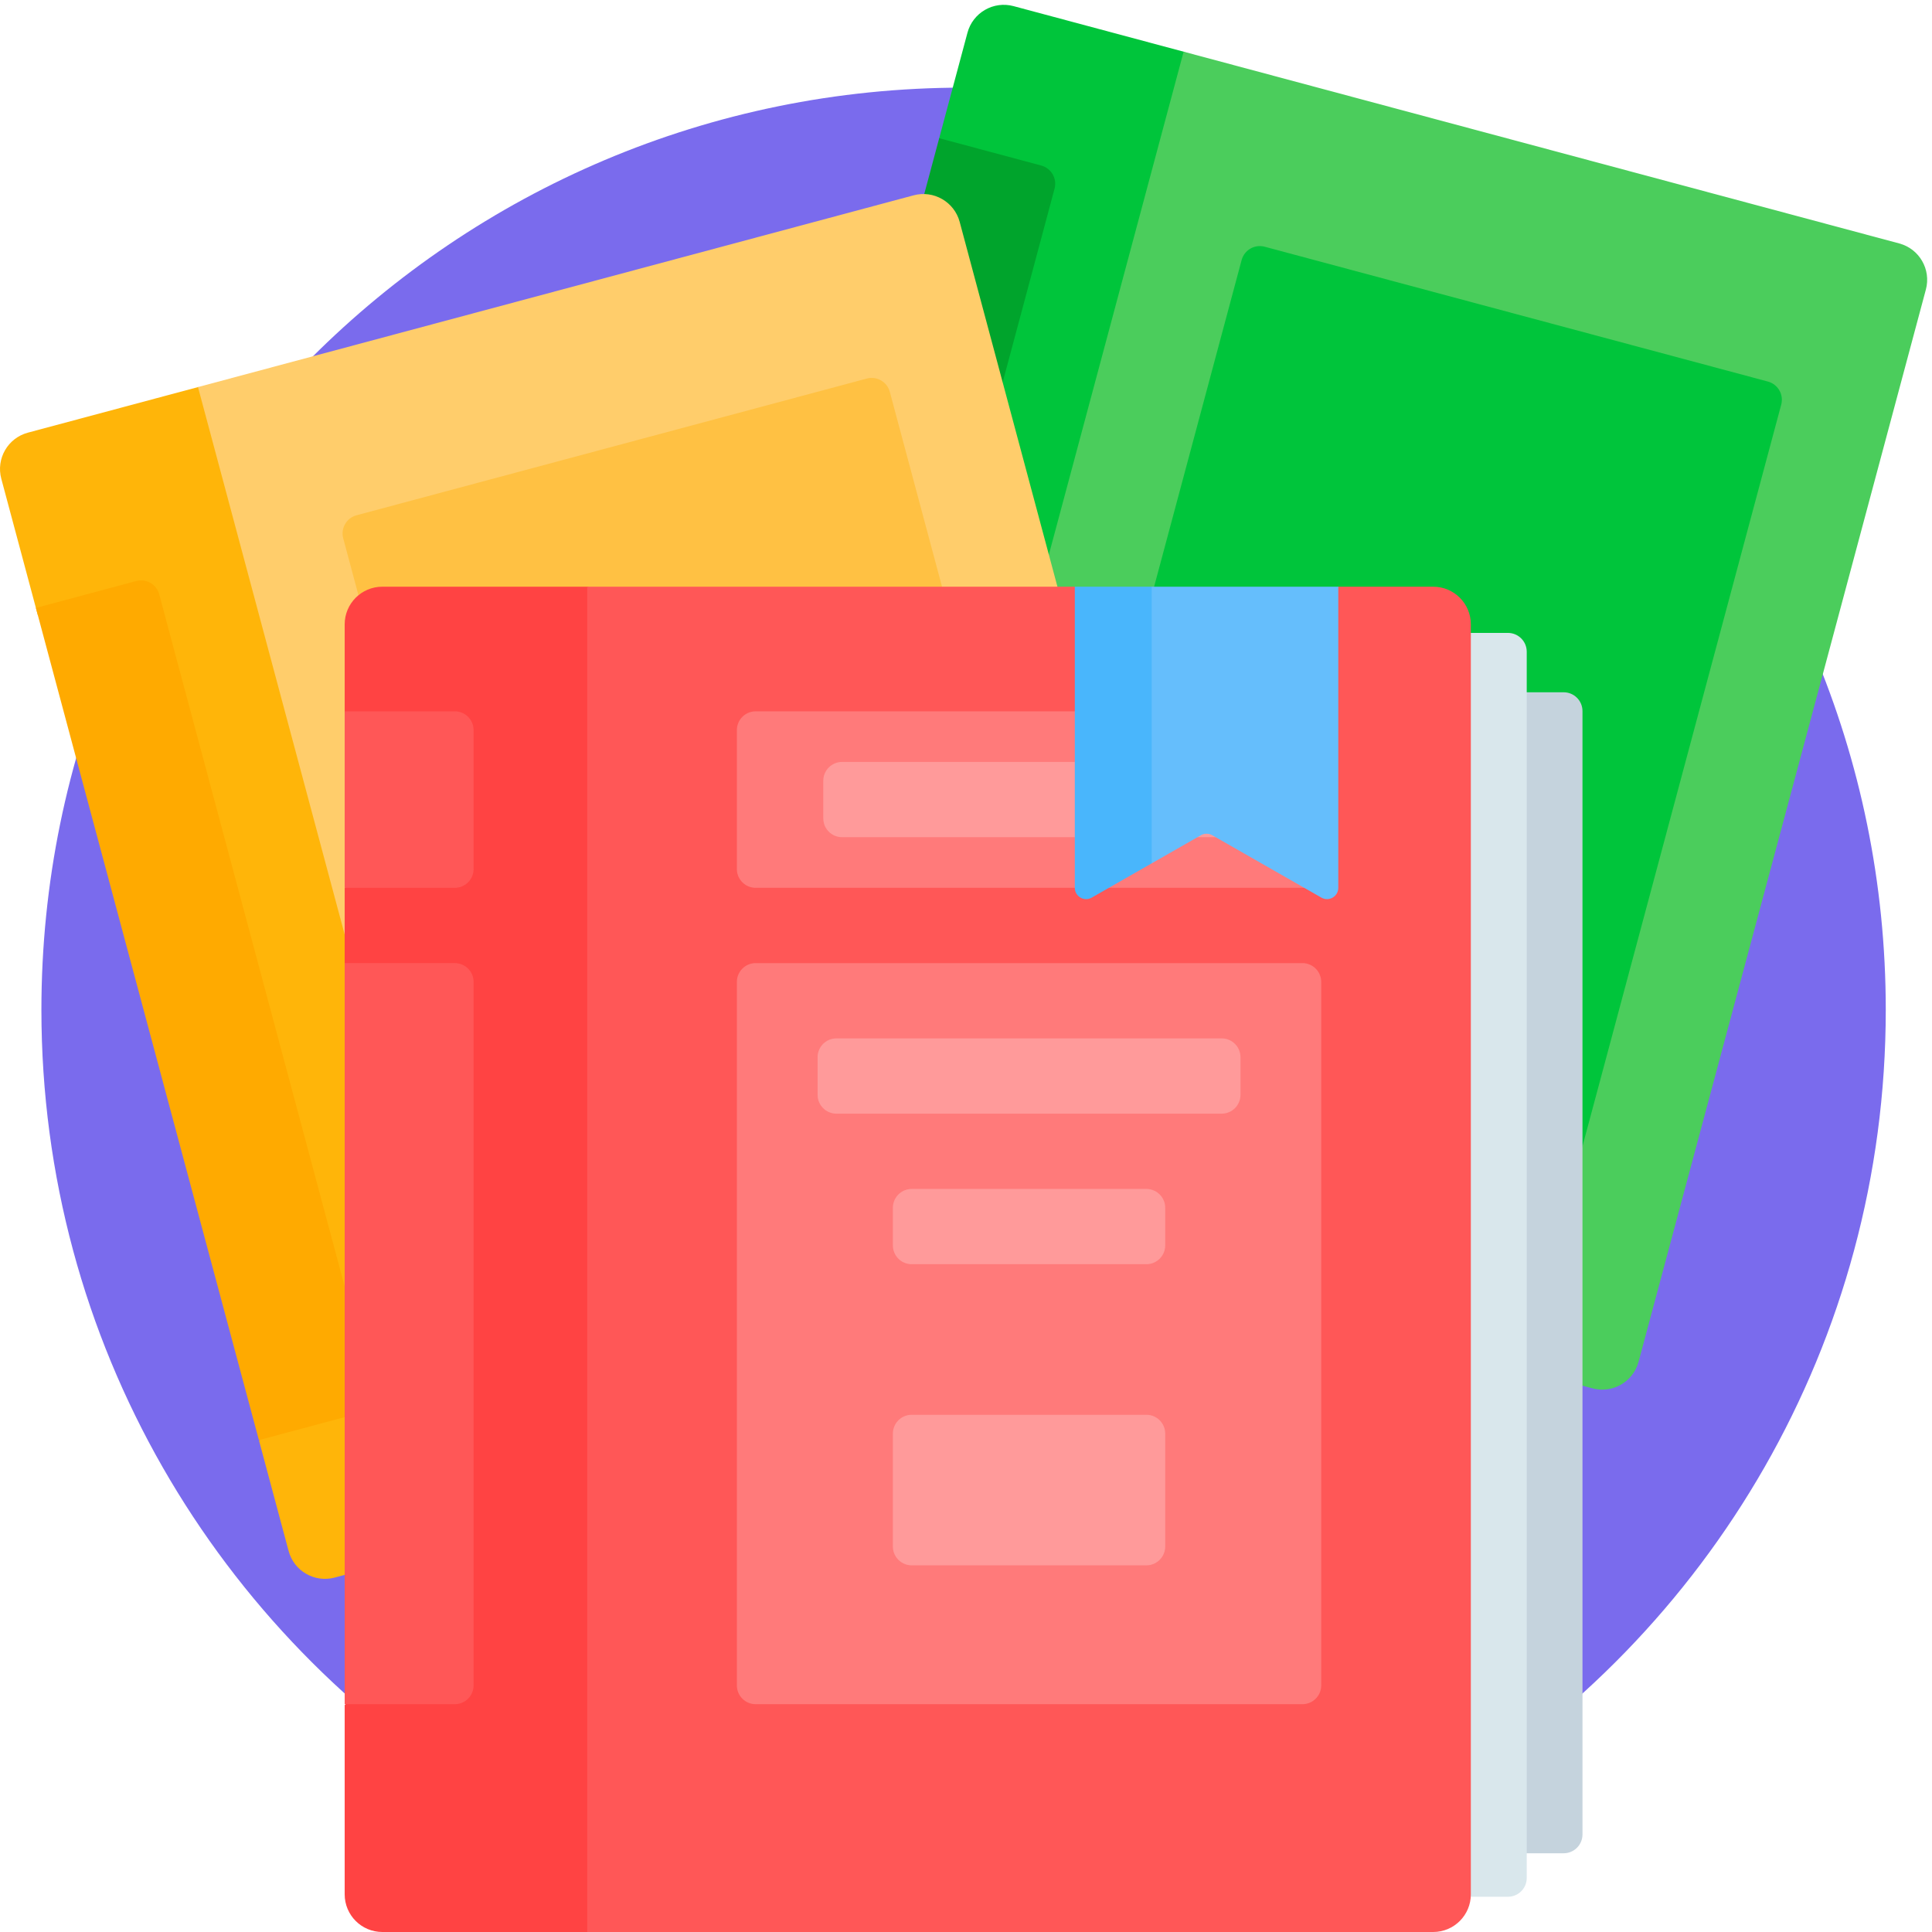 <?xml version="1.0" encoding="UTF-8" standalone="no"?>
<!-- Created with Inkscape (http://www.inkscape.org/) -->

<svg
   version="1.1"
   id="svg1"
   width="512"
   height="512"
   viewBox="0 0 512 512"
   xmlns="http://www.w3.org/2000/svg"
   xmlns:svg="http://www.w3.org/2000/svg">
  <defs
     id="defs1" />
  <g
     id="g1">
    <path
       id="path1"
       d="M 3757.5,1837.5 C 3757.5,1174.26 3406.09,593.09 2879.34,270 2600.08,441.25 2271.56,540 1920,540 1568.44,540 1239.92,441.25 960.66,270 433.91,593.09 82.5,1174.26 82.5,1837.5 82.5,2852.34 905.16,3675 1920,3675 c 1014.84,0 1837.5,-822.66 1837.5,-1837.5 z"
       style="fill:#7a6bed;fill-opacity:1;fill-rule:nonzero;stroke:none"
       transform="matrix(0.133,0,0,-0.133,0,512)" />
    <path
       id="path2"
       d="m 2391.88,3708.98 -601.53,-2255.23 -382.03,102.34 c -40.04,10.75 -63.75,51.84 -53.05,91.88 l 332.43,1240.55 38.35,38.16 159.34,594.65 -14.3,51.68 56.64,211.4 c 10.71,40 51.84,63.75 91.84,53.01 l 340.9,-91.33 z"
       style="fill:#00c53b;fill-opacity:1;fill-rule:nonzero;stroke:none"
       transform="matrix(0.133,0,0,-0.133,0,512)" />
    <path
       id="path3"
       d="m 1871.41,3574.26 203.36,-54.49 c 20,-5.36 31.87,-25.94 26.52,-45.94 l -463.63,-1730.31 -239.57,64.21 z"
       style="fill:#00a42c;fill-opacity:1;fill-rule:nonzero;stroke:none"
       transform="matrix(0.133,0,0,-0.133,0,512)" />
    <path
       id="path4"
       d="M 3837.42,3272.7 3264.96,1136.25 c -10.7,-40 -51.84,-63.75 -91.84,-53.01 l -1425.93,382.07 611.25,2281.33 1425.94,-382.11 c 40.03,-10.7 63.78,-51.83 53.04,-91.83 z"
       style="fill:#4bcd5c;fill-opacity:1;fill-rule:nonzero;stroke:none"
       transform="matrix(0.133,0,0,-0.133,0,512)" />
    <path
       id="path5"
       d="M 3549.18,3043.4 3129.96,1478.95 c -5.35,-20 -25.9,-31.88 -45.94,-26.53 l -1002.65,268.67 c -20,5.36 -31.88,25.94 -26.53,45.94 l 419.18,1564.45 c 5.39,20 25.94,31.88 45.94,26.53 l 1002.7,-268.67 c 20,-5.36 31.87,-25.94 26.52,-45.94 z"
       style="fill:#00c53b;fill-opacity:1;fill-rule:nonzero;stroke:none"
       transform="matrix(0.133,0,0,-0.133,0,512)" />
    <path
       id="path6"
       d="M 1048.95,808.59 666.879,706.211 c -40,-10.699 -81.141,13.051 -91.84,53.051 L 516.211,978.871 582.93,1068.12 181.129,2567.73 75.231,2624.49 2.578,2895.7 c -10.738,40 13.012,81.14 53.012,91.84 l 339.609,90.98 60.391,-23.13 z"
       style="fill:#ffb509;fill-opacity:1;fill-rule:nonzero;stroke:none"
       transform="matrix(0.133,0,0,-0.133,0,512)" />
    <path
       id="path7"
       d="M 2504.14,1198.52 1005.74,797.031 394.488,3078.36 1820.43,3460.43 c 40,10.7 81.13,-13.01 91.84,-53.05 z"
       style="fill:#ffcd6b;fill-opacity:1;fill-rule:nonzero;stroke:none"
       transform="matrix(0.133,0,0,-0.133,0,512)" />
    <path
       id="path8"
       d="M 2171.41,1437.11 1154.73,1164.69 c -20.04,-5.35 -40.59,6.52 -45.94,26.52 L 683.871,2776.99 c -5.351,20 6.52,40.55 26.52,45.9 l 1016.679,272.42 c 20,5.39 40.59,-6.48 45.94,-26.52 l 424.92,-1585.74 c 5.35,-20 -6.52,-40.59 -26.52,-45.94 z"
       style="fill:#ffc143;fill-opacity:1;fill-rule:nonzero;stroke:none"
       transform="matrix(0.133,0,0,-0.133,0,512)" />
    <path
       id="path9"
       d="M 715.621,1033.63 515.859,980.121 71.519,2638.32 271.328,2691.88 c 20,5.35 40.551,-6.53 45.942,-26.53 L 742.148,1079.57 c 5.352,-20 -6.527,-40.55 -26.527,-45.94 z"
       style="fill:#ffaa00;fill-opacity:1;fill-rule:nonzero;stroke:none"
       transform="matrix(0.133,0,0,-0.133,0,512)" />
    <path
       id="path10"
       d="M 2452.34,194.379 V 2432.73 c 0,20.71 16.8,37.5 37.5,37.5 h 625.86 c 20.71,0 37.5,-16.79 37.5,-37.5 V 194.379 c 0,-20.707 -16.79,-37.5 -37.5,-37.5 h -625.86 c -20.7,0 -37.5,16.793 -37.5,37.5 z"
       style="fill:#c5d3dd;fill-opacity:1;fill-rule:nonzero;stroke:none"
       transform="matrix(0.133,0,0,-0.133,0,512)" />
    <path
       id="path11"
       d="m 2341.29,107.73 v 2443.29 c 0,20.7 16.8,37.5 37.5,37.5 h 625.82 c 20.74,0 37.5,-16.8 37.5,-37.5 V 107.73 c 0,-20.699 -16.76,-37.499 -37.5,-37.499 h -625.82 c -20.7,0 -37.5,16.801 -37.5,37.499 z"
       style="fill:#d9e7ec;fill-opacity:1;fill-rule:nonzero;stroke:none"
       transform="matrix(0.133,0,0,-0.133,0,512)" />
    <path
       id="path12"
       d="M 1220.86,2642.77 V 0 H 761.801 c -41.41,0 -75,33.59 -75,75 v 377.148 l 81.719,79.141 V 1830.86 l -81.719,97.03 v 152.23 l 58.398,43.08 v 275.75 l -58.398,29.68 v 176.96 c 0,41.44 33.59,75 75,75 h 409.489 z"
       style="fill:#ff4343;fill-opacity:1;fill-rule:nonzero;stroke:none"
       transform="matrix(0.133,0,0,-0.133,0,512)" />
    <path
       id="path13"
       d="M 2930.74,2605.59 V 75 c 0,-41.41 -33.59,-75 -75,-75 H 1170.12 v 2680.59 h 971.05 l 36.37,-70.04 h 437.58 l 50.74,70.04 h 189.88 c 41.41,0 75,-33.56 75,-75 z"
       style="fill:#ff5757;fill-opacity:1;fill-rule:nonzero;stroke:none"
       transform="matrix(0.133,0,0,-0.133,0,512)" />
    <path
       id="path14"
       d="M 2595.12,453.91 H 1505.74 c -20.7,0 -37.5,16.789 -37.5,37.5 v 1401.68 c 0,20.7 16.8,37.5 37.5,37.5 h 1089.38 c 20.7,0 37.5,-16.8 37.5,-37.5 V 491.41 c 0,-20.711 -16.8,-37.5 -37.5,-37.5 z m 37.5,1664.18 v 276.68 c 0,20.7 -16.8,37.5 -37.5,37.5 H 1505.74 c -20.7,0 -37.5,-16.8 -37.5,-37.5 v -276.68 c 0,-20.71 16.8,-37.5 37.5,-37.5 h 1089.38 c 20.7,0 37.5,16.79 37.5,37.5 z"
       style="fill:#ff7a7a;fill-opacity:1;fill-rule:nonzero;stroke:none"
       transform="matrix(0.133,0,0,-0.133,0,512)" />
    <path
       id="path15"
       d="M 943.672,1893.09 V 491.41 c 0,-20.711 -16.793,-37.5 -37.5,-37.5 H 686.801 v 1476.68 h 219.371 c 20.707,0 37.5,-16.8 37.5,-37.5 z m -37.5,539.18 H 686.801 v -351.68 h 219.371 c 20.707,0 37.5,16.79 37.5,37.5 v 276.68 c 0,20.7 -16.793,37.5 -37.5,37.5 z"
       style="fill:#ff5757;fill-opacity:1;fill-rule:nonzero;stroke:none"
       transform="matrix(0.133,0,0,-0.133,0,512)" />
    <path
       id="path16"
       d="M 2434.26,1630.59 H 1666.6 c -20.7,0 -37.5,16.79 -37.5,37.5 v 75 c 0,20.7 16.8,37.5 37.5,37.5 h 767.66 c 20.7,0 37.5,-16.8 37.5,-37.5 v -75 c 0,-20.71 -16.8,-37.5 -37.5,-37.5 z m -112.5,-262.5 v 75 c 0,20.7 -16.8,37.5 -37.5,37.5 H 1816.6 c -20.7,0 -37.5,-16.8 -37.5,-37.5 v -75 c 0,-20.71 16.8,-37.5 37.5,-37.5 h 467.66 c 20.7,0 37.5,16.79 37.5,37.5 z m 0,-600 v 225 c 0,20.7 -16.8,37.5 -37.5,37.5 H 1816.6 c -20.7,0 -37.5,-16.8 -37.5,-37.5 v -225 c 0,-20.711 16.8,-37.5 37.5,-37.5 h 467.66 c 20.7,0 37.5,16.789 37.5,37.5 z m 138.67,1450.86 v 75 c 0,20.7 -16.8,37.5 -37.5,37.5 h -745 c -20.7,0 -37.5,-16.8 -37.5,-37.5 v -75 c 0,-20.75 16.8,-37.5 37.5,-37.5 h 745 c 20.7,0 37.5,16.75 37.5,37.5 z"
       style="fill:#ff9a9a;fill-opacity:1;fill-rule:nonzero;stroke:none"
       transform="matrix(0.133,0,0,-0.133,0,512)" />
    <path
       id="path17"
       d="m 2666.64,2680.59 v -600 c 0,-17.27 -18.67,-28.13 -33.67,-19.54 l -217.66,124.38 c -6.91,3.95 -15.39,3.95 -22.34,0 l -98.13,-56.09 -26.48,19.1 v 501.83 l 26.48,30.32 z"
       style="fill:#65befc;fill-opacity:1;fill-rule:nonzero;stroke:none"
       transform="matrix(0.133,0,0,-0.133,0,512)" />
    <path
       id="path18"
       d="m 2294.84,2129.38 -119.53,-68.33 c -15,-8.55 -33.67,2.27 -33.67,19.54 v 600 h 153.2 z"
       style="fill:#49b6fc;fill-opacity:1;fill-rule:nonzero;stroke:none"
       transform="matrix(0.133,0,0,-0.133,0,512)" />
  </g>
</svg>
